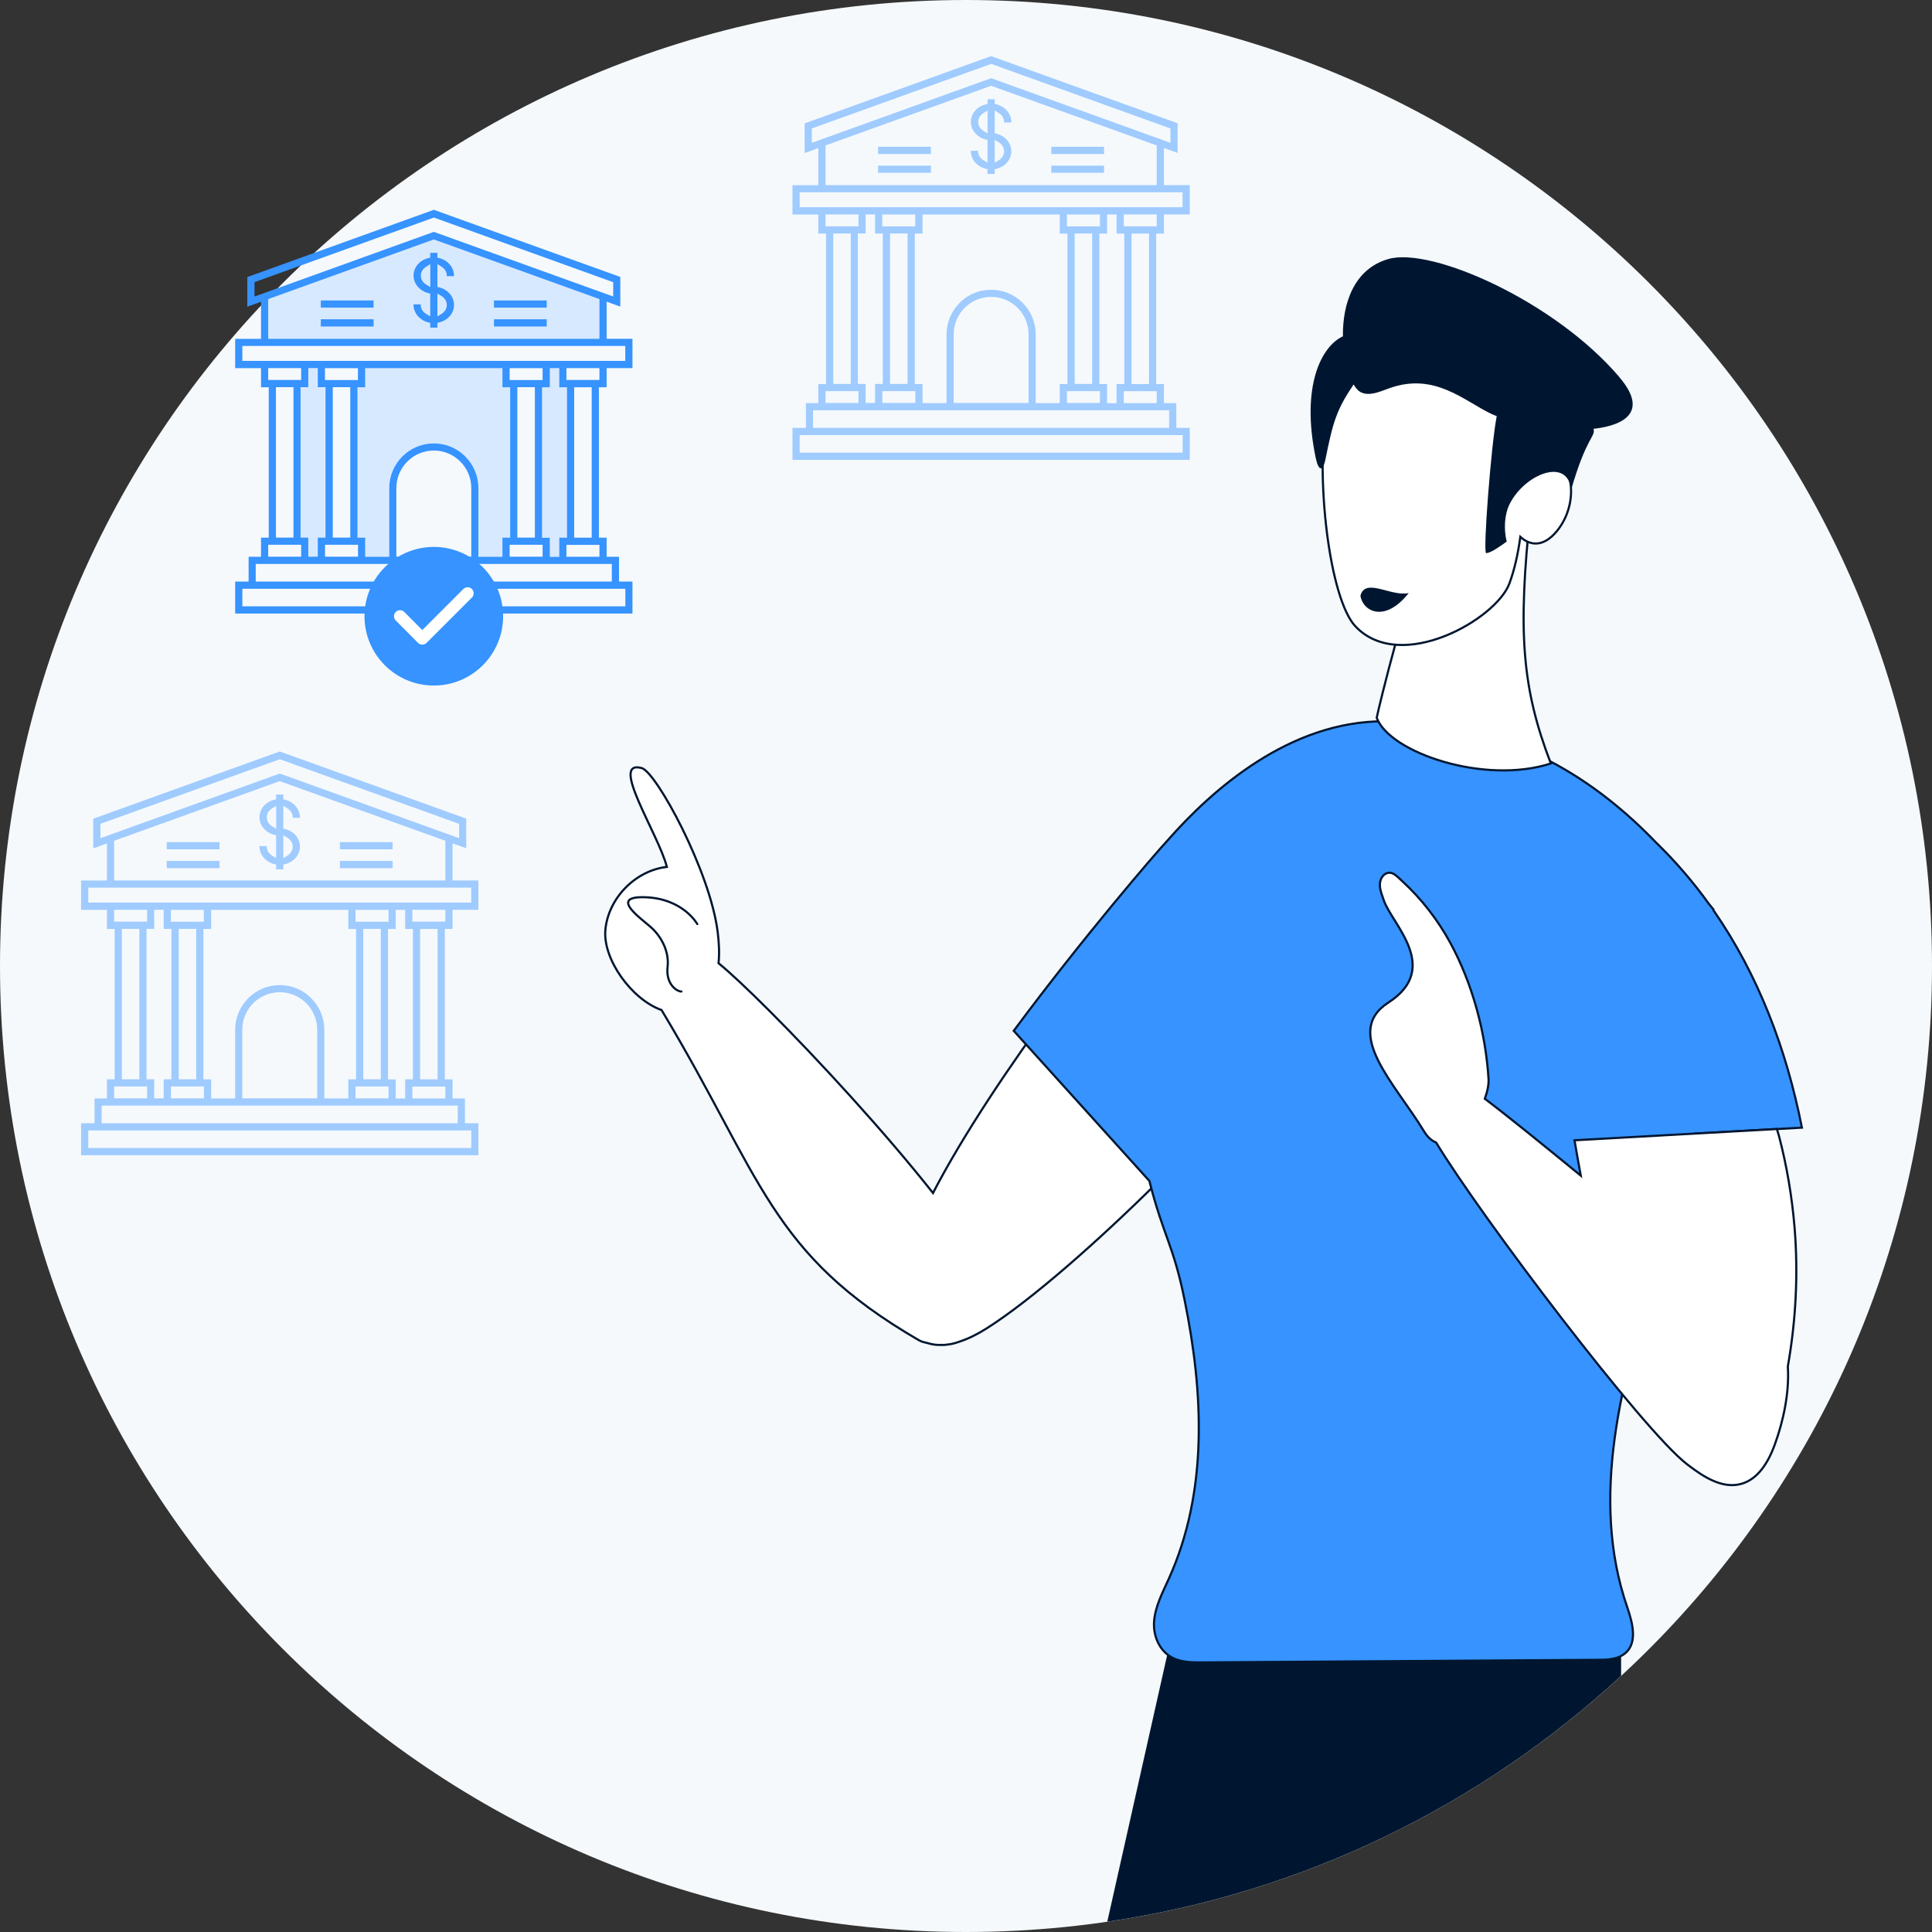 <svg xmlns="http://www.w3.org/2000/svg" xmlns:xlink="http://www.w3.org/1999/xlink" viewBox="0 0 900 900" width="900" height="900" preserveAspectRatio="xMidYMid meet" style="width: 100%; height: 100%; transform: translate3d(0px, 0px, 0px); content-visibility: visible;"><rect x="0" y="0" width="900" height="900" fill="#333333" stroke="none"/><defs><clipPath id="__lottie_element_25"><rect width="900" height="900" x="0" y="0"></rect></clipPath></defs><g clip-path="url(#__lottie_element_25)"><g transform="matrix(1,0,0,1,0,0)" opacity="1" style="display: block;"><g opacity="1" transform="matrix(1,0,0,1,450,450)"><path fill="rgb(245,249,252)" fill-opacity="1" d=" M0,450 C248.528,450 450,248.528 450,0 C450,-248.528 248.528,-450 0,-450 C-248.528,-450 -450,-248.528 -450,0 C-450,248.528 -248.528,450 0,450z"></path></g></g><g transform="matrix(1,0,0,1,0,0)" opacity="1" style="display: block;"><g opacity="1" transform="matrix(1,0,0,1,635.493,822.075)"><path fill="rgb(0,22,48)" fill-opacity="1" d=" M-119.643,73.125 C-27.956,59.663 54.732,18.6 119.682,-41.4 C119.682,-41.4 119.682,-73.125 119.682,-73.125 C119.682,-73.125 -86.831,-73.125 -86.831,-73.125 C-86.831,-73.125 -119.681,73.125 -119.681,73.125 C-119.681,73.125 -119.643,73.125 -119.643,73.125z"></path></g><g opacity="1" transform="matrix(1,0,0,1,436.593,490.144)"><path fill="rgb(255,255,255)" fill-opacity="1" d=" M114.47,-96.469 C85.407,-64.631 25.932,11.681 -1.968,65.606 C-24.543,37.031 -55.555,3.356 -78.205,-19.294 C-88.218,-29.306 -96.58,-37.144 -101.868,-41.456 C-101.38,-46.181 -101.68,-51.056 -102.243,-55.781 C-105.693,-84.169 -130.893,-130.556 -137.68,-132.356 C-152.98,-136.481 -129.843,-101.644 -125.943,-86.306 C-140.643,-84.619 -153.28,-71.681 -154.593,-56.906 C-155.793,-43.406 -142.48,-24.619 -128.418,-19.631 C-81.393,58.594 -78.093,93.881 -8.455,134.231 C-7.143,134.981 -5.718,135.206 -4.368,135.544 C-2.193,136.256 0.057,136.481 2.345,136.369 C2.345,136.369 3.282,136.369 3.282,136.369 C3.657,136.369 4.032,136.293 4.37,136.256 C6.357,136.068 8.27,135.619 10.07,134.944 C14.57,133.519 18.957,131.231 22.895,128.756 C65.457,101.868 148.107,17.456 151.968,3.806 C155.793,-9.694 130.332,-113.906 114.47,-96.506 C114.47,-96.506 114.47,-96.469 114.47,-96.469z"></path><path stroke-linecap="butt" stroke-linejoin="miter" fill-opacity="0" stroke-miterlimit="10" stroke="rgb(0,22,48)" stroke-opacity="1" stroke-width="1" d=" M114.47,-96.469 C85.407,-64.631 25.932,11.681 -1.968,65.606 C-24.543,37.031 -55.555,3.356 -78.205,-19.294 C-88.218,-29.306 -96.58,-37.144 -101.868,-41.456 C-101.38,-46.181 -101.68,-51.056 -102.243,-55.781 C-105.693,-84.169 -130.893,-130.556 -137.68,-132.356 C-152.98,-136.481 -129.843,-101.644 -125.943,-86.306 C-140.643,-84.619 -153.28,-71.681 -154.593,-56.906 C-155.793,-43.406 -142.48,-24.619 -128.418,-19.631 C-81.393,58.594 -78.093,93.881 -8.455,134.231 C-7.143,134.981 -5.718,135.206 -4.368,135.544 C-2.193,136.256 0.057,136.481 2.345,136.369 C2.345,136.369 3.282,136.369 3.282,136.369 C3.657,136.369 4.032,136.293 4.37,136.256 C6.357,136.068 8.27,135.619 10.07,134.944 C14.57,133.519 18.957,131.231 22.895,128.756 C65.457,101.868 148.107,17.456 151.968,3.806 C155.793,-9.694 130.332,-113.906 114.47,-96.506 C114.47,-96.506 114.47,-96.469 114.47,-96.469z"></path></g><g opacity="1" transform="matrix(1,0,0,1,303.993,439.593)"><path fill="rgb(255,255,255)" fill-opacity="1" d=" M20.832,-9.132 C20.832,-9.132 14.344,-20.943 -3.243,-21.618 C-20.831,-22.293 -5.118,-11.606 -0.618,-7.518 C3.882,-3.431 7.856,3.432 6.993,10.894 C6.131,18.357 10.819,22.219 13.444,22.294"></path><path stroke-linecap="round" stroke-linejoin="miter" fill-opacity="0" stroke-miterlimit="10" stroke="rgb(0,22,48)" stroke-opacity="1" stroke-width="1" d=" M20.832,-9.132 C20.832,-9.132 14.344,-20.943 -3.243,-21.618 C-20.831,-22.293 -5.118,-11.606 -0.618,-7.518 C3.882,-3.431 7.856,3.432 6.993,10.894 C6.131,18.357 10.819,22.219 13.444,22.294"></path></g><g opacity="1" transform="matrix(1,0,0,1,655.818,555.225)"><path fill="rgb(54,147,255)" fill-opacity="1" d=" M133.932,-27.15 C133.932,-27.15 183.581,-29.925 183.581,-29.925 C176.306,-66.9 163.068,-101.325 142.443,-131.1 C142.443,-131.25 142.443,-131.4 142.406,-131.512 C141.731,-132.375 140.943,-133.35 140.193,-134.25 C132.881,-144.412 124.669,-153.975 115.482,-162.9 C89.532,-189.75 49.631,-219.225 -11.119,-219.225 C-55.032,-219.225 -90.994,-187.575 -111.919,-163.725 C-118.144,-157.012 -151.293,-118.537 -183.581,-75.037 C-183.581,-75.037 -120.393,-5.1 -120.393,-5.1 C-113.831,20.813 -109.257,24.375 -103.969,50.475 C-95.194,93.638 -92.943,139.463 -111.318,180.188 C-114.206,186.563 -117.582,192.938 -118.182,199.8 C-118.782,206.663 -115.782,214.313 -108.882,217.388 C-104.832,219.188 -100.106,219.225 -95.531,219.188 C-34.256,218.775 27.056,218.4 88.331,217.988 C92.418,217.988 96.768,217.875 100.068,215.775 C107.418,211.2 104.868,201.225 102.243,193.575 C84.581,142.5 99.656,87.525 115.706,36.075 C121.856,16.388 128.493,-5.1 133.893,-27.15 C133.893,-27.15 133.932,-27.15 133.932,-27.15z"></path><path stroke-linecap="butt" stroke-linejoin="miter" fill-opacity="0" stroke-miterlimit="10" stroke="rgb(0,22,48)" stroke-opacity="1" stroke-width="1" d=" M133.932,-27.15 C133.932,-27.15 183.581,-29.925 183.581,-29.925 C176.306,-66.9 163.068,-101.325 142.443,-131.1 C142.443,-131.25 142.443,-131.4 142.406,-131.512 C141.731,-132.375 140.943,-133.35 140.193,-134.25 C132.881,-144.412 124.669,-153.975 115.482,-162.9 C89.532,-189.75 49.631,-219.225 -11.119,-219.225 C-55.032,-219.225 -90.994,-187.575 -111.919,-163.725 C-118.144,-157.012 -151.293,-118.537 -183.581,-75.037 C-183.581,-75.037 -120.393,-5.1 -120.393,-5.1 C-113.831,20.813 -109.257,24.375 -103.969,50.475 C-95.194,93.638 -92.943,139.463 -111.318,180.188 C-114.206,186.563 -117.582,192.938 -118.182,199.8 C-118.782,206.663 -115.782,214.313 -108.882,217.388 C-104.832,219.188 -100.106,219.225 -95.531,219.188 C-34.256,218.775 27.056,218.4 88.331,217.988 C92.418,217.988 96.768,217.875 100.068,215.775 C107.418,211.2 104.868,201.225 102.243,193.575 C84.581,142.5 99.656,87.525 115.706,36.075 C121.856,16.388 128.493,-5.1 133.893,-27.15 C133.893,-27.15 133.932,-27.15 133.932,-27.15z"></path></g><g opacity="1" transform="matrix(1,0,0,1,842.738,547.312)"><path fill="rgb(54,147,255)" fill-opacity="1" d=" M-0.075,-0.524 C0,-0.187 0.075,0.149 0.075,0.524 C0.075,0.188 -0.038,-0.149 -0.075,-0.524z"></path></g><g opacity="1" transform="matrix(1,0,0,1,731.493,549.563)"><path fill="rgb(255,255,255)" fill-opacity="1" d=" M104.494,22.351 C103.294,7.913 100.894,-6.374 97.219,-20.399 C96.919,-21.487 96.544,-22.537 96.244,-23.624 C96.244,-23.624 1.969,-18.374 1.969,-18.374 C2.869,-12.899 3.919,-7.424 4.894,-1.912 C-13.106,-16.649 -29.682,-30.074 -39.807,-37.724 C-38.569,-41.174 -37.893,-44.474 -38.081,-47.062 C-39.431,-68.512 -45.544,-91.312 -55.857,-110.287 C-61.707,-121.049 -69.319,-130.874 -78.357,-139.162 C-80.907,-141.524 -83.156,-144.187 -86.156,-142.462 C-88.068,-141.337 -88.857,-138.899 -88.669,-136.687 C-88.519,-134.474 -87.618,-132.374 -86.906,-130.274 C-83.381,-119.399 -59.794,-98.662 -84.732,-82.537 C-106.257,-68.624 -81.468,-44.587 -68.193,-22.649 C-66.468,-19.762 -64.518,-18.149 -62.493,-17.324 C-41.418,17.476 33.844,116.775 54.432,132.562 C61.782,138.225 70.707,144.188 79.669,141.676 C87.657,139.463 92.382,131.288 95.232,123.488 C99.244,112.501 102.132,99.188 101.344,87.001 C105.094,65.701 106.257,43.951 104.494,22.388 C104.494,22.388 104.494,22.351 104.494,22.351z"></path><path stroke-linecap="butt" stroke-linejoin="miter" fill-opacity="0" stroke-miterlimit="10" stroke="rgb(0,22,48)" stroke-opacity="1" stroke-width="1" d=" M104.494,22.351 C103.294,7.913 100.894,-6.374 97.219,-20.399 C96.919,-21.487 96.544,-22.537 96.244,-23.624 C96.244,-23.624 1.969,-18.374 1.969,-18.374 C2.869,-12.899 3.919,-7.424 4.894,-1.912 C-13.106,-16.649 -29.682,-30.074 -39.807,-37.724 C-38.569,-41.174 -37.893,-44.474 -38.081,-47.062 C-39.431,-68.512 -45.544,-91.312 -55.857,-110.287 C-61.707,-121.049 -69.319,-130.874 -78.357,-139.162 C-80.907,-141.524 -83.156,-144.187 -86.156,-142.462 C-88.068,-141.337 -88.857,-138.899 -88.669,-136.687 C-88.519,-134.474 -87.618,-132.374 -86.906,-130.274 C-83.381,-119.399 -59.794,-98.662 -84.732,-82.537 C-106.257,-68.624 -81.468,-44.587 -68.193,-22.649 C-66.468,-19.762 -64.518,-18.149 -62.493,-17.324 C-41.418,17.476 33.844,116.775 54.432,132.562 C61.782,138.225 70.707,144.188 79.669,141.676 C87.657,139.463 92.382,131.288 95.232,123.488 C99.244,112.501 102.132,99.188 101.344,87.001 C105.094,65.701 106.257,43.951 104.494,22.388 C104.494,22.388 104.494,22.351 104.494,22.351z"></path></g><g opacity="1" transform="matrix(1,0,0,1,681.881,296.756)"><path fill="rgb(255,255,255)" fill-opacity="1" d=" M-17.569,-40.669 C-3.431,-67.856 20.194,-68.906 31.106,-58.631 C25.069,-2.381 27.094,23.831 40.556,58.894 C9.769,68.906 -34.444,53.944 -40.556,37.631 C-39.806,33.206 -24.881,-26.644 -17.569,-40.706 C-17.569,-40.706 -17.569,-40.669 -17.569,-40.669z"></path><path stroke-linecap="butt" stroke-linejoin="miter" fill-opacity="0" stroke-miterlimit="10" stroke="rgb(0,22,48)" stroke-opacity="1" stroke-width="1" d=" M-17.569,-40.669 C-3.431,-67.856 20.194,-68.906 31.106,-58.631 C25.069,-2.381 27.094,23.831 40.556,58.894 C9.769,68.906 -34.444,53.944 -40.556,37.631 C-39.806,33.206 -24.881,-26.644 -17.569,-40.706 C-17.569,-40.706 -17.569,-40.669 -17.569,-40.669z"></path></g><g opacity="1" transform="matrix(1,0,0,1,672.509,233.381)"><path fill="rgb(255,255,255)" fill-opacity="1" d=" M36.279,-17.306 C34.741,-32.081 30.691,-45.919 23.304,-55.069 C2.641,-80.644 -39.321,-76.069 -54.471,-44.456 C-59.941,-10.391 -53.121,45.656 -41.121,58.369 C-20.121,80.644 24.429,55.144 30.616,38.456 C32.866,32.381 34.629,24.881 35.716,16.706 C40.366,20.944 46.591,21.581 52.816,13.931 C57.579,8.081 59.941,0.319 59.229,-7.181 C57.841,-21.656 45.016,-23.419 36.279,-17.269 C36.279,-17.269 36.279,-17.306 36.279,-17.306z"></path><path stroke-linecap="butt" stroke-linejoin="miter" fill-opacity="0" stroke-miterlimit="10" stroke="rgb(0,22,48)" stroke-opacity="1" stroke-width="1" d=" M36.279,-17.306 C34.741,-32.081 30.691,-45.919 23.304,-55.069 C2.641,-80.644 -39.321,-76.069 -54.471,-44.456 C-59.941,-10.391 -53.121,45.656 -41.121,58.369 C-20.121,80.644 24.429,55.144 30.616,38.456 C32.866,32.381 34.629,24.881 35.716,16.706 C40.366,20.944 46.591,21.581 52.816,13.931 C57.579,8.081 59.941,0.319 59.229,-7.181 C57.841,-21.656 45.016,-23.419 36.279,-17.269 C36.279,-17.269 36.279,-17.306 36.279,-17.306z"></path></g><g opacity="1" transform="matrix(1,0,0,1,686.682,186.432)"><path fill="rgb(0,22,48)" fill-opacity="1" d=" M67.857,-10.557 C37.894,-45.957 -19.743,-71.494 -39.843,-65.794 C-56.193,-61.182 -61.293,-44.644 -61.106,-29.757 C-71.081,-25.182 -80.756,-6.657 -73.781,26.831 C-72.506,32.943 -70.443,33.618 -69.206,27.393 C-65.681,9.881 -63.993,4.331 -56.118,-7.332 C-55.143,-5.682 -54.093,-4.444 -53.006,-3.844 C-48.843,-1.594 -43.856,-4.032 -39.393,-5.607 C-18.243,-13.144 -4.593,0.431 8.232,6.468 C8.944,6.806 9.769,7.106 10.557,7.406 C8.007,20.156 3.994,71.493 5.644,71.268 C8.157,70.931 11.457,68.493 15.207,65.868 C13.744,60.056 14.119,53.118 16.707,48.093 C23.907,34.143 43.894,26.456 45.169,41.906 C52.407,16.706 56.682,17.156 55.632,13.331 C71.157,11.606 80.757,4.706 67.857,-10.519 C67.857,-10.519 67.857,-10.557 67.857,-10.557z"></path></g><g opacity="1" transform="matrix(1,0,0,1,645,279.781)"><path fill="rgb(0,22,48)" fill-opacity="1" d=" M11.25,-3.518 C-0.203,10.9 -10.378,4.672 -11.25,-2.305 C-8.925,-10.9 3.023,-1.681 11.25,-3.518z"></path></g></g><g transform="matrix(1,0,0,1,0,0)" opacity="1" style="display: block;"><g opacity="1" transform="matrix(1,0,0,1,89.963,393.975)"><path fill="rgb(159,203,255)" fill-opacity="1" d=" M12.288,-1.675 C12.288,-1.675 -12.288,-1.675 -12.288,-1.675 C-12.288,-1.675 -12.288,1.675 -12.288,1.675 C-12.288,1.675 12.288,1.675 12.288,1.675 C12.288,1.675 12.288,-1.675 12.288,-1.675z"></path></g><g opacity="1" transform="matrix(1,0,0,1,130.294,387.543)"><path fill="rgb(159,203,255)" fill-opacity="1" d=" M2.623,-14.973 C2.623,-14.973 1.693,-15.219 1.693,-15.219 C1.693,-15.219 1.693,-17.406 1.693,-17.406 C1.693,-17.406 -1.656,-17.406 -1.656,-17.406 C-1.656,-17.406 -1.656,-15.209 -1.656,-15.209 C-1.656,-15.209 -2.599,-14.97 -2.599,-14.97 C-6.678,-13.934 -9.419,-10.653 -9.419,-6.806 C-9.419,-3.059 -6.613,0.283 -2.594,1.32 C-2.594,1.32 -1.656,1.562 -1.656,1.562 C-1.656,1.562 -1.656,12.185 -1.656,12.185 C-1.656,12.185 -3.558,11.022 -3.558,11.022 C-5.131,10.061 -6.069,8.499 -6.069,6.844 C-6.069,6.844 -6.069,6.594 -6.069,6.594 C-6.069,6.594 -9.419,6.594 -9.419,6.594 C-9.419,6.594 -9.419,6.844 -9.419,6.844 C-9.419,10.591 -6.613,13.933 -2.594,14.97 C-2.594,14.97 -1.656,15.212 -1.656,15.212 C-1.656,15.212 -1.656,17.406 -1.656,17.406 C-1.656,17.406 1.693,17.406 1.693,17.406 C1.693,17.406 1.693,15.21 1.693,15.21 C1.693,15.21 2.633,14.969 2.633,14.969 C6.692,13.931 9.419,10.665 9.419,6.844 C9.419,3.034 6.687,-0.248 2.623,-1.323 C2.623,-1.323 1.693,-1.569 1.693,-1.569 C1.693,-1.569 1.693,-12.212 1.693,-12.212 C1.693,-12.212 3.62,-10.97 3.62,-10.97 C5.176,-9.967 6.068,-8.449 6.068,-6.806 C6.068,-6.806 6.068,-6.556 6.068,-6.556 C6.068,-6.556 9.419,-6.556 9.419,-6.556 C9.419,-6.556 9.419,-6.806 9.419,-6.806 C9.419,-10.556 6.624,-13.915 2.623,-14.973z M-1.619,-1.463 C-1.619,-1.463 -3.522,-2.628 -3.522,-2.628 C-5.093,-3.59 -6.031,-5.153 -6.031,-6.806 C-6.031,-8.46 -5.093,-10.022 -3.523,-10.985 C-3.523,-10.985 -1.619,-12.151 -1.619,-12.151 C-1.619,-12.151 -1.619,-1.463 -1.619,-1.463z M3.595,2.703 C5.144,3.649 6.068,5.211 6.068,6.88 C6.068,8.527 5.144,10.075 3.595,11.022 C3.595,11.022 1.693,12.185 1.693,12.185 C1.693,12.185 1.693,1.539 1.693,1.539 C1.693,1.539 3.595,2.703 3.595,2.703z"></path></g><g opacity="1" transform="matrix(1,0,0,1,89.963,402.749)"><path fill="rgb(159,203,255)" fill-opacity="1" d=" M12.288,-1.675 C12.288,-1.675 -12.288,-1.675 -12.288,-1.675 C-12.288,-1.675 -12.288,1.675 -12.288,1.675 C-12.288,1.675 12.288,1.675 12.288,1.675 C12.288,1.675 12.288,-1.675 12.288,-1.675z"></path></g><g opacity="1" transform="matrix(1,0,0,1,170.624,393.976)"><path fill="rgb(159,203,255)" fill-opacity="1" d=" M-12.287,1.675 C-12.287,1.675 12.287,1.675 12.287,1.675 C12.287,1.675 12.287,-1.675 12.287,-1.675 C12.287,-1.675 -12.287,-1.675 -12.287,-1.675 C-12.287,-1.675 -12.287,1.675 -12.287,1.675z"></path></g><g opacity="1" transform="matrix(1,0,0,1,170.624,402.748)"><path fill="rgb(159,203,255)" fill-opacity="1" d=" M-12.287,1.675 C-12.287,1.675 12.287,1.675 12.287,1.675 C12.287,1.675 12.287,-1.675 12.287,-1.675 C12.287,-1.675 -12.287,-1.675 -12.287,-1.675 C-12.287,-1.675 -12.287,1.675 -12.287,1.675z"></path></g><g opacity="1" transform="matrix(1,0,0,1,130.312,444.111)"><path fill="rgb(159,203,255)" fill-opacity="1" d=" M86.877,-48.951 C86.877,-48.951 86.877,-62.759 86.877,-62.759 C86.877,-62.759 0.008,-94.037 0.008,-94.037 C0.008,-94.037 -86.875,-62.721 -86.875,-62.721 C-86.875,-62.721 -86.875,-48.914 -86.875,-48.914 C-86.875,-48.914 -80.5,-51.201 -80.5,-51.201 C-80.5,-51.201 -80.5,-33.925 -80.5,-33.925 C-80.5,-33.925 -92.538,-33.925 -92.538,-33.925 C-92.538,-33.925 -92.538,-20.263 -92.538,-20.263 C-92.538,-20.263 -80.5,-20.263 -80.5,-20.263 C-80.5,-20.263 -80.5,-11.374 -80.5,-11.374 C-80.5,-11.374 -76.9,-11.374 -76.9,-11.374 C-76.9,-11.374 -76.9,58.701 -76.9,58.701 C-76.9,58.701 -80.5,58.701 -80.5,58.701 C-80.5,58.701 -80.5,67.587 -80.5,67.587 C-80.5,67.587 -86.275,67.587 -86.275,67.587 C-86.275,67.587 -86.275,79.137 -86.275,79.137 C-86.275,79.137 -92.538,79.137 -92.538,79.137 C-92.538,79.137 -92.538,94.037 -92.538,94.037 C-92.538,94.037 92.537,94.037 92.537,94.037 C92.537,94.037 92.537,79.137 92.537,79.137 C92.537,79.137 86.277,79.137 86.277,79.137 C86.277,79.137 86.277,67.587 86.277,67.587 C86.277,67.587 80.502,67.587 80.502,67.587 C80.502,67.587 80.502,58.701 80.502,58.701 C80.502,58.701 76.902,58.701 76.902,58.701 C76.902,58.701 76.902,-11.374 76.902,-11.374 C76.902,-11.374 80.502,-11.374 80.502,-11.374 C80.502,-11.374 80.502,-20.299 80.502,-20.299 C80.502,-20.299 92.537,-20.299 92.537,-20.299 C92.537,-20.299 92.537,-33.963 92.537,-33.963 C92.537,-33.963 80.502,-33.963 80.502,-33.963 C80.502,-33.963 80.502,-51.239 80.502,-51.239 C80.502,-51.239 86.877,-48.951 86.877,-48.951z M-77.15,-14.763 M-77.15,-20.299 C-77.15,-20.299 -61.786,-20.299 -61.786,-20.299 C-61.786,-20.299 -61.786,-14.763 -61.786,-14.763 C-61.786,-14.763 -77.15,-14.763 -77.15,-14.763 C-77.15,-14.763 -77.15,-20.299 -77.15,-20.299z M-50.462,-11.413 C-50.462,-11.413 -50.462,58.663 -50.462,58.663 C-50.462,58.663 -54.062,58.663 -54.062,58.663 C-54.062,58.663 -54.062,67.55 -54.062,67.55 C-54.062,67.55 -58.475,67.55 -58.475,67.55 C-58.475,67.55 -58.475,58.663 -58.475,58.663 C-58.475,58.663 -62.075,58.663 -62.075,58.663 C-62.075,58.663 -62.075,-11.413 -62.075,-11.413 C-62.075,-11.413 -58.475,-11.413 -58.475,-11.413 C-58.475,-11.413 -58.475,-20.299 -58.475,-20.299 C-58.475,-20.299 -54.062,-20.299 -54.062,-20.299 C-54.062,-20.299 -54.062,-11.413 -54.062,-11.413 C-54.062,-11.413 -50.462,-11.413 -50.462,-11.413z M35.562,-11.374 C35.562,-11.374 35.562,58.701 35.562,58.701 C35.562,58.701 31.963,58.701 31.963,58.701 C31.963,58.701 31.963,67.587 31.963,67.587 C31.963,67.587 20.762,67.587 20.762,67.587 C20.762,67.587 20.762,35.587 20.762,35.587 C20.762,30.047 18.615,24.846 14.716,20.947 C14.716,20.947 14.35,20.551 14.35,20.551 C10.45,16.83 5.373,14.788 0,14.788 C-11.449,14.788 -20.763,24.119 -20.763,35.587 C-20.763,35.587 -20.763,67.587 -20.763,67.587 C-20.763,67.587 -31.962,67.587 -31.962,67.587 C-31.962,67.587 -31.962,58.701 -31.962,58.701 C-31.962,58.701 -35.562,58.701 -35.562,58.701 C-35.562,58.701 -35.562,-11.374 -35.562,-11.374 C-35.562,-11.374 -31.962,-11.374 -31.962,-11.374 C-31.962,-11.374 -31.962,-20.263 -31.962,-20.263 C-31.962,-20.263 31.963,-20.263 31.963,-20.263 C31.963,-20.263 31.963,-11.374 31.963,-11.374 C31.963,-11.374 35.562,-11.374 35.562,-11.374z M62.038,-11.374 C62.038,-11.374 62.038,58.701 62.038,58.701 C62.038,58.701 58.438,58.701 58.438,58.701 C58.438,58.701 58.438,67.626 58.438,67.626 C58.438,67.626 54.026,67.626 54.026,67.626 C54.026,67.626 54.026,58.738 54.026,58.738 C54.026,58.738 50.425,58.738 50.425,58.738 C50.425,58.738 50.425,-11.374 50.425,-11.374 C50.425,-11.374 54.026,-11.374 54.026,-11.374 C54.026,-11.374 54.026,-20.263 54.026,-20.263 C54.026,-20.263 58.438,-20.263 58.438,-20.263 C58.438,-20.263 58.438,-11.374 58.438,-11.374 C58.438,-11.374 62.038,-11.374 62.038,-11.374z M50.676,62.013 M50.676,67.55 C50.676,67.55 35.312,67.55 35.312,67.55 C35.312,67.55 35.312,62.013 35.312,62.013 C35.312,62.013 50.676,62.013 50.676,62.013 C50.676,62.013 50.676,67.55 50.676,67.55z M38.913,58.663 M38.913,-11.413 C38.913,-11.413 47.076,-11.413 47.076,-11.413 C47.076,-11.413 47.076,58.663 47.076,58.663 C47.076,58.663 38.913,58.663 38.913,58.663 C38.913,58.663 38.913,-11.413 38.913,-11.413z M50.676,-14.725 C50.676,-14.725 35.312,-14.725 35.312,-14.725 C35.312,-14.725 35.312,-20.263 35.312,-20.263 C35.312,-20.263 50.676,-20.263 50.676,-20.263 C50.676,-20.263 50.676,-14.725 50.676,-14.725z M17.45,35.551 C17.45,35.551 17.45,67.55 17.45,67.55 C17.45,67.55 -17.45,67.55 -17.45,67.55 C-17.45,67.55 -17.45,35.551 -17.45,35.551 C-17.45,25.929 -9.622,18.1 0,18.1 C9.622,18.1 17.45,25.929 17.45,35.551z M-35.312,62.013 M-35.312,67.55 C-35.312,67.55 -50.674,67.55 -50.674,67.55 C-50.674,67.55 -50.674,62.013 -50.674,62.013 C-50.674,62.013 -35.312,62.013 -35.312,62.013 C-35.312,62.013 -35.312,67.55 -35.312,67.55z M-47.075,58.663 M-47.075,-11.413 C-47.075,-11.413 -38.911,-11.413 -38.911,-11.413 C-38.911,-11.413 -38.911,58.663 -38.911,58.663 C-38.911,58.663 -47.075,58.663 -47.075,58.663 C-47.075,58.663 -47.075,-11.413 -47.075,-11.413z M-35.35,-14.725 C-35.35,-14.725 -50.712,-14.725 -50.712,-14.725 C-50.712,-14.725 -50.712,-20.263 -50.712,-20.263 C-50.712,-20.263 -35.35,-20.263 -35.35,-20.263 C-35.35,-20.263 -35.35,-14.725 -35.35,-14.725z M-65.388,-11.413 M-65.388,58.663 C-65.388,58.663 -73.55,58.663 -73.55,58.663 C-73.55,58.663 -73.55,-11.413 -73.55,-11.413 C-73.55,-11.413 -65.388,-11.413 -65.388,-11.413 C-65.388,-11.413 -65.388,58.663 -65.388,58.663z M-77.15,62.013 C-77.15,62.013 -61.786,62.013 -61.786,62.013 C-61.786,62.013 -61.786,67.55 -61.786,67.55 C-61.786,67.55 -77.15,67.55 -77.15,67.55 C-77.15,67.55 -77.15,62.013 -77.15,62.013z M89.227,82.488 M89.227,90.688 C89.227,90.688 -89.186,90.688 -89.186,90.688 C-89.186,90.688 -89.186,82.488 -89.186,82.488 C-89.186,82.488 89.227,82.488 89.227,82.488 C89.227,82.488 89.227,90.688 89.227,90.688z M82.925,70.937 M82.926,79.137 C82.926,79.137 -82.963,79.137 -82.963,79.137 C-82.963,79.137 -82.963,70.937 -82.963,70.937 C-82.963,70.937 82.926,70.937 82.926,70.937 C82.926,70.937 82.926,79.137 82.926,79.137z M77.151,62.05 M77.151,67.587 C77.151,67.587 61.788,67.587 61.788,67.587 C61.788,67.587 61.788,62.05 61.788,62.05 C61.788,62.05 77.151,62.05 77.151,62.05 C77.151,62.05 77.151,67.587 77.151,67.587z M65.387,58.701 M65.387,-11.374 C65.387,-11.374 73.55,-11.374 73.55,-11.374 C73.55,-11.374 73.55,58.701 73.55,58.701 C73.55,58.701 65.387,58.701 65.387,58.701 C65.387,58.701 65.387,-11.374 65.387,-11.374z M77.151,-14.763 C77.151,-14.763 61.788,-14.763 61.788,-14.763 C61.788,-14.763 61.788,-20.299 61.788,-20.299 C61.788,-20.299 77.151,-20.299 77.151,-20.299 C77.151,-20.299 77.151,-14.763 77.151,-14.763z M89.188,-30.613 M89.189,-23.65 C89.189,-23.65 -89.187,-23.65 -89.187,-23.65 C-89.187,-23.65 -89.187,-30.613 -89.187,-30.613 C-89.187,-30.613 89.189,-30.613 89.189,-30.613 C89.189,-30.613 89.189,-23.65 89.189,-23.65z M-77.15,-33.963 C-77.15,-33.963 -77.15,-52.441 -77.15,-52.441 C-77.15,-52.441 0,-80.228 0,-80.228 C0,-80.228 0.423,-80.075 0.423,-80.075 C0.423,-80.075 77.152,-52.441 77.152,-52.441 C77.152,-52.441 77.152,-33.963 77.152,-33.963 C77.152,-33.963 -77.15,-33.963 -77.15,-33.963z M0.008,-83.762 C0.008,-83.762 -83.525,-53.645 -83.525,-53.645 C-83.525,-53.645 -83.525,-60.353 -83.525,-60.353 C-83.525,-60.353 0.037,-90.429 0.037,-90.429 C0.037,-90.429 83.563,-60.316 83.563,-60.316 C83.563,-60.316 83.563,-53.649 83.563,-53.649 C83.563,-53.649 0.008,-83.762 0.008,-83.762z"></path></g></g><g style="display: block;" transform="matrix(1,0,0,1,0,0)" opacity="0.99"><g opacity="1" transform="matrix(1,0,0,1,202.087,185.474)"><path fill="rgb(215,233,255)" fill-opacity="1" d=" M-77.15,-27.663 C-77.15,-27.663 -77.15,-46.141 -77.15,-46.141 C-77.15,-46.141 -0.001,-73.927 -0.001,-73.927 C-0.001,-73.927 0.423,-73.775 0.423,-73.775 C0.423,-73.775 77.15,-46.141 77.15,-46.141 C77.15,-46.141 77.15,-27.663 77.15,-27.663 C77.15,-27.663 -77.15,-27.663 -77.15,-27.663z M-50.462,-5.112 C-50.462,-5.112 -50.462,64.964 -50.462,64.964 C-50.462,64.964 -54.062,64.964 -54.062,64.964 C-54.062,64.964 -54.062,73.85 -54.062,73.85 C-54.062,73.85 -58.475,73.85 -58.475,73.85 C-58.475,73.85 -58.475,64.964 -58.475,64.964 C-58.475,64.964 -62.076,64.964 -62.076,64.964 C-62.076,64.964 -62.076,-5.112 -62.076,-5.112 C-62.076,-5.112 -58.475,-5.112 -58.475,-5.112 C-58.475,-5.112 -58.475,-13.999 -58.475,-13.999 C-58.475,-13.999 -54.062,-13.999 -54.062,-13.999 C-54.062,-13.999 -54.062,-5.112 -54.062,-5.112 C-54.062,-5.112 -50.462,-5.112 -50.462,-5.112z M35.562,-5.074 C35.562,-5.074 35.562,65.001 35.562,65.001 C35.562,65.001 31.962,65.001 31.962,65.001 C31.962,65.001 31.962,73.888 31.962,73.888 C31.962,73.888 20.762,73.888 20.762,73.888 C20.762,73.888 20.762,41.887 20.762,41.887 C20.762,36.347 18.614,31.147 14.715,27.247 C14.715,27.247 14.35,26.852 14.35,26.852 C10.45,23.132 5.373,21.089 -0.001,21.089 C-11.449,21.089 -20.762,30.419 -20.762,41.887 C-20.762,41.887 -20.762,73.888 -20.762,73.888 C-20.762,73.888 -31.962,73.888 -31.962,73.888 C-31.962,73.888 -31.962,65.001 -31.962,65.001 C-31.962,65.001 -35.562,65.001 -35.562,65.001 C-35.562,65.001 -35.562,-5.074 -35.562,-5.074 C-35.562,-5.074 -31.962,-5.074 -31.962,-5.074 C-31.962,-5.074 -31.962,-13.961 -31.962,-13.961 C-31.962,-13.961 31.962,-13.961 31.962,-13.961 C31.962,-13.961 31.962,-5.074 31.962,-5.074 C31.962,-5.074 35.562,-5.074 35.562,-5.074z M62.038,-5.074 C62.038,-5.074 62.038,65.001 62.038,65.001 C62.038,65.001 58.438,65.001 58.438,65.001 C58.438,65.001 58.438,73.927 58.438,73.927 C58.438,73.927 54.025,73.927 54.025,73.927 C54.025,73.927 54.025,65.038 54.025,65.038 C54.025,65.038 50.425,65.038 50.425,65.038 C50.425,65.038 50.425,-5.074 50.425,-5.074 C50.425,-5.074 54.025,-5.074 54.025,-5.074 C54.025,-5.074 54.025,-13.961 54.025,-13.961 C54.025,-13.961 58.438,-13.961 58.438,-13.961 C58.438,-13.961 58.438,-5.074 58.438,-5.074 C58.438,-5.074 62.038,-5.074 62.038,-5.074z"></path></g></g><g transform="matrix(1,0,0,1,0,0)" opacity="1" style="display: block;"><g opacity="1" transform="matrix(1,0,0,1,161.737,141.638)"><path fill="rgb(54,147,255)" fill-opacity="1" d=" M12.288,-1.675 C12.288,-1.675 -12.287,-1.675 -12.287,-1.675 C-12.287,-1.675 -12.287,1.675 -12.287,1.675 C-12.287,1.675 12.288,1.675 12.288,1.675 C12.288,1.675 12.288,-1.675 12.288,-1.675z"></path></g><g opacity="1" transform="matrix(1,0,0,1,202.069,135.206)"><path fill="rgb(54,147,255)" fill-opacity="1" d=" M2.623,-14.973 C2.623,-14.973 1.693,-15.219 1.693,-15.219 C1.693,-15.219 1.693,-17.406 1.693,-17.406 C1.693,-17.406 -1.656,-17.406 -1.656,-17.406 C-1.656,-17.406 -1.656,-15.209 -1.656,-15.209 C-1.656,-15.209 -2.599,-14.97 -2.599,-14.97 C-6.678,-13.934 -9.419,-10.653 -9.419,-6.806 C-9.419,-3.059 -6.613,0.283 -2.594,1.32 C-2.594,1.32 -1.656,1.562 -1.656,1.562 C-1.656,1.562 -1.656,12.185 -1.656,12.185 C-1.656,12.185 -3.558,11.022 -3.558,11.022 C-5.131,10.061 -6.069,8.499 -6.069,6.844 C-6.069,6.844 -6.069,6.594 -6.069,6.594 C-6.069,6.594 -9.419,6.594 -9.419,6.594 C-9.419,6.594 -9.419,6.844 -9.419,6.844 C-9.419,10.591 -6.613,13.933 -2.594,14.97 C-2.594,14.97 -1.656,15.212 -1.656,15.212 C-1.656,15.212 -1.656,17.406 -1.656,17.406 C-1.656,17.406 1.693,17.406 1.693,17.406 C1.693,17.406 1.693,15.21 1.693,15.21 C1.693,15.21 2.633,14.969 2.633,14.969 C6.692,13.931 9.419,10.665 9.419,6.844 C9.419,3.034 6.687,-0.248 2.623,-1.323 C2.623,-1.323 1.693,-1.569 1.693,-1.569 C1.693,-1.569 1.693,-12.212 1.693,-12.212 C1.693,-12.212 3.62,-10.97 3.62,-10.97 C5.176,-9.967 6.068,-8.449 6.068,-6.806 C6.068,-6.806 6.068,-6.556 6.068,-6.556 C6.068,-6.556 9.419,-6.556 9.419,-6.556 C9.419,-6.556 9.419,-6.806 9.419,-6.806 C9.419,-10.556 6.624,-13.915 2.623,-14.973z M-1.619,-1.463 C-1.619,-1.463 -3.522,-2.628 -3.522,-2.628 C-5.093,-3.59 -6.031,-5.153 -6.031,-6.806 C-6.031,-8.46 -5.093,-10.022 -3.523,-10.985 C-3.523,-10.985 -1.619,-12.151 -1.619,-12.151 C-1.619,-12.151 -1.619,-1.463 -1.619,-1.463z M3.595,2.703 C5.144,3.649 6.068,5.211 6.068,6.88 C6.068,8.527 5.144,10.075 3.595,11.022 C3.595,11.022 1.693,12.185 1.693,12.185 C1.693,12.185 1.693,1.539 1.693,1.539 C1.693,1.539 3.595,2.703 3.595,2.703z"></path></g><g opacity="1" transform="matrix(1,0,0,1,161.737,150.412)"><path fill="rgb(54,147,255)" fill-opacity="1" d=" M12.288,-1.675 C12.288,-1.675 -12.287,-1.675 -12.287,-1.675 C-12.287,-1.675 -12.287,1.675 -12.287,1.675 C-12.287,1.675 12.288,1.675 12.288,1.675 C12.288,1.675 12.288,-1.675 12.288,-1.675z"></path></g><g opacity="1" transform="matrix(1,0,0,1,242.399,141.639)"><path fill="rgb(54,147,255)" fill-opacity="1" d=" M-12.287,1.675 C-12.287,1.675 12.287,1.675 12.287,1.675 C12.287,1.675 12.287,-1.675 12.287,-1.675 C12.287,-1.675 -12.287,-1.675 -12.287,-1.675 C-12.287,-1.675 -12.287,1.675 -12.287,1.675z"></path></g><g opacity="1" transform="matrix(1,0,0,1,242.399,150.412)"><path fill="rgb(54,147,255)" fill-opacity="1" d=" M-12.287,1.675 C-12.287,1.675 12.287,1.675 12.287,1.675 C12.287,1.675 12.287,-1.675 12.287,-1.675 C12.287,-1.675 -12.287,-1.675 -12.287,-1.675 C-12.287,-1.675 -12.287,1.675 -12.287,1.675z"></path></g><g opacity="1" transform="matrix(1,0,0,1,202.087,191.775)"><path fill="rgb(54,147,255)" fill-opacity="1" d=" M86.877,-48.951 C86.877,-48.951 86.877,-62.759 86.877,-62.759 C86.877,-62.759 0.009,-94.037 0.009,-94.037 C0.009,-94.037 -86.874,-62.721 -86.874,-62.721 C-86.874,-62.721 -86.874,-48.914 -86.874,-48.914 C-86.874,-48.914 -80.499,-51.201 -80.499,-51.201 C-80.499,-51.201 -80.499,-33.925 -80.499,-33.925 C-80.499,-33.925 -92.537,-33.925 -92.537,-33.925 C-92.537,-33.925 -92.537,-20.263 -92.537,-20.263 C-92.537,-20.263 -80.499,-20.263 -80.499,-20.263 C-80.499,-20.263 -80.499,-11.374 -80.499,-11.374 C-80.499,-11.374 -76.899,-11.374 -76.899,-11.374 C-76.899,-11.374 -76.899,58.701 -76.899,58.701 C-76.899,58.701 -80.499,58.701 -80.499,58.701 C-80.499,58.701 -80.499,67.587 -80.499,67.587 C-80.499,67.587 -86.274,67.587 -86.274,67.587 C-86.274,67.587 -86.274,79.137 -86.274,79.137 C-86.274,79.137 -92.537,79.137 -92.537,79.137 C-92.537,79.137 -92.537,94.037 -92.537,94.037 C-92.537,94.037 92.538,94.037 92.538,94.037 C92.538,94.037 92.538,79.137 92.538,79.137 C92.538,79.137 86.277,79.137 86.277,79.137 C86.277,79.137 86.277,67.587 86.277,67.587 C86.277,67.587 80.502,67.587 80.502,67.587 C80.502,67.587 80.502,58.701 80.502,58.701 C80.502,58.701 76.902,58.701 76.902,58.701 C76.902,58.701 76.902,-11.374 76.902,-11.374 C76.902,-11.374 80.502,-11.374 80.502,-11.374 C80.502,-11.374 80.502,-20.299 80.502,-20.299 C80.502,-20.299 92.538,-20.299 92.538,-20.299 C92.538,-20.299 92.538,-33.963 92.538,-33.963 C92.538,-33.963 80.502,-33.963 80.502,-33.963 C80.502,-33.963 80.502,-51.239 80.502,-51.239 C80.502,-51.239 86.877,-48.951 86.877,-48.951z M-77.149,-14.763 M-77.149,-20.299 C-77.149,-20.299 -61.786,-20.299 -61.786,-20.299 C-61.786,-20.299 -61.786,-14.763 -61.786,-14.763 C-61.786,-14.763 -77.149,-14.763 -77.149,-14.763 C-77.149,-14.763 -77.149,-20.299 -77.149,-20.299z M-50.461,-11.413 C-50.461,-11.413 -50.461,58.663 -50.461,58.663 C-50.461,58.663 -54.062,58.663 -54.062,58.663 C-54.062,58.663 -54.062,67.55 -54.062,67.55 C-54.062,67.55 -58.474,67.55 -58.474,67.55 C-58.474,67.55 -58.474,58.663 -58.474,58.663 C-58.474,58.663 -62.074,58.663 -62.074,58.663 C-62.074,58.663 -62.074,-11.413 -62.074,-11.413 C-62.074,-11.413 -58.474,-11.413 -58.474,-11.413 C-58.474,-11.413 -58.474,-20.299 -58.474,-20.299 C-58.474,-20.299 -54.062,-20.299 -54.062,-20.299 C-54.062,-20.299 -54.062,-11.413 -54.062,-11.413 C-54.062,-11.413 -50.461,-11.413 -50.461,-11.413z M35.563,-11.374 C35.563,-11.374 35.563,58.701 35.563,58.701 C35.563,58.701 31.964,58.701 31.964,58.701 C31.964,58.701 31.964,67.587 31.964,67.587 C31.964,67.587 20.763,67.587 20.763,67.587 C20.763,67.587 20.763,35.587 20.763,35.587 C20.763,30.047 18.616,24.846 14.717,20.947 C14.717,20.947 14.351,20.551 14.351,20.551 C10.451,16.83 5.374,14.788 0.001,14.788 C-11.448,14.788 -20.762,24.119 -20.762,35.587 C-20.762,35.587 -20.762,67.587 -20.762,67.587 C-20.762,67.587 -31.961,67.587 -31.961,67.587 C-31.961,67.587 -31.961,58.701 -31.961,58.701 C-31.961,58.701 -35.561,58.701 -35.561,58.701 C-35.561,58.701 -35.561,-11.374 -35.561,-11.374 C-35.561,-11.374 -31.961,-11.374 -31.961,-11.374 C-31.961,-11.374 -31.961,-20.263 -31.961,-20.263 C-31.961,-20.263 31.964,-20.263 31.964,-20.263 C31.964,-20.263 31.964,-11.374 31.964,-11.374 C31.964,-11.374 35.563,-11.374 35.563,-11.374z M62.038,-11.374 C62.038,-11.374 62.038,58.701 62.038,58.701 C62.038,58.701 58.438,58.701 58.438,58.701 C58.438,58.701 58.438,67.626 58.438,67.626 C58.438,67.626 54.027,67.626 54.027,67.626 C54.027,67.626 54.027,58.738 54.027,58.738 C54.027,58.738 50.426,58.738 50.426,58.738 C50.426,58.738 50.426,-11.374 50.426,-11.374 C50.426,-11.374 54.027,-11.374 54.027,-11.374 C54.027,-11.374 54.027,-20.263 54.027,-20.263 C54.027,-20.263 58.438,-20.263 58.438,-20.263 C58.438,-20.263 58.438,-11.374 58.438,-11.374 C58.438,-11.374 62.038,-11.374 62.038,-11.374z M50.677,62.013 M50.677,67.55 C50.677,67.55 35.313,67.55 35.313,67.55 C35.313,67.55 35.313,62.013 35.313,62.013 C35.313,62.013 50.677,62.013 50.677,62.013 C50.677,62.013 50.677,67.55 50.677,67.55z M38.914,58.663 M38.914,-11.413 C38.914,-11.413 47.077,-11.413 47.077,-11.413 C47.077,-11.413 47.077,58.663 47.077,58.663 C47.077,58.663 38.914,58.663 38.914,58.663 C38.914,58.663 38.914,-11.413 38.914,-11.413z M50.677,-14.725 C50.677,-14.725 35.313,-14.725 35.313,-14.725 C35.313,-14.725 35.313,-20.263 35.313,-20.263 C35.313,-20.263 50.677,-20.263 50.677,-20.263 C50.677,-20.263 50.677,-14.725 50.677,-14.725z M17.451,35.551 C17.451,35.551 17.451,67.55 17.451,67.55 C17.451,67.55 -17.449,67.55 -17.449,67.55 C-17.449,67.55 -17.449,35.551 -17.449,35.551 C-17.449,25.929 -9.621,18.1 0.001,18.1 C9.623,18.1 17.451,25.929 17.451,35.551z M-35.312,62.013 M-35.312,67.55 C-35.312,67.55 -50.674,67.55 -50.674,67.55 C-50.674,67.55 -50.674,62.013 -50.674,62.013 C-50.674,62.013 -35.312,62.013 -35.312,62.013 C-35.312,62.013 -35.312,67.55 -35.312,67.55z M-47.074,58.663 M-47.074,-11.413 C-47.074,-11.413 -38.911,-11.413 -38.911,-11.413 C-38.911,-11.413 -38.911,58.663 -38.911,58.663 C-38.911,58.663 -47.074,58.663 -47.074,58.663 C-47.074,58.663 -47.074,-11.413 -47.074,-11.413z M-35.349,-14.725 C-35.349,-14.725 -50.711,-14.725 -50.711,-14.725 C-50.711,-14.725 -50.711,-20.263 -50.711,-20.263 C-50.711,-20.263 -35.349,-20.263 -35.349,-20.263 C-35.349,-20.263 -35.349,-14.725 -35.349,-14.725z M-65.387,-11.413 M-65.387,58.663 C-65.387,58.663 -73.549,58.663 -73.549,58.663 C-73.549,58.663 -73.549,-11.413 -73.549,-11.413 C-73.549,-11.413 -65.387,-11.413 -65.387,-11.413 C-65.387,-11.413 -65.387,58.663 -65.387,58.663z M-77.149,62.013 C-77.149,62.013 -61.786,62.013 -61.786,62.013 C-61.786,62.013 -61.786,67.55 -61.786,67.55 C-61.786,67.55 -77.149,67.55 -77.149,67.55 C-77.149,67.55 -77.149,62.013 -77.149,62.013z M89.227,82.488 M89.227,90.688 C89.227,90.688 -89.186,90.688 -89.186,90.688 C-89.186,90.688 -89.186,82.488 -89.186,82.488 C-89.186,82.488 89.227,82.488 89.227,82.488 C89.227,82.488 89.227,90.688 89.227,90.688z M82.925,70.937 M82.925,79.137 C82.925,79.137 -82.962,79.137 -82.962,79.137 C-82.962,79.137 -82.962,70.937 -82.962,70.937 C-82.962,70.937 82.925,70.937 82.925,70.937 C82.925,70.937 82.925,79.137 82.925,79.137z M77.152,62.05 M77.152,67.587 C77.152,67.587 61.788,67.587 61.788,67.587 C61.788,67.587 61.788,62.05 61.788,62.05 C61.788,62.05 77.152,62.05 77.152,62.05 C77.152,62.05 77.152,67.587 77.152,67.587z M65.387,58.701 M65.387,-11.374 C65.387,-11.374 73.55,-11.374 73.55,-11.374 C73.55,-11.374 73.55,58.701 73.55,58.701 C73.55,58.701 65.387,58.701 65.387,58.701 C65.387,58.701 65.387,-11.374 65.387,-11.374z M77.152,-14.763 C77.152,-14.763 61.788,-14.763 61.788,-14.763 C61.788,-14.763 61.788,-20.299 61.788,-20.299 C61.788,-20.299 77.152,-20.299 77.152,-20.299 C77.152,-20.299 77.152,-14.763 77.152,-14.763z M89.188,-30.613 M89.188,-23.65 C89.188,-23.65 -89.186,-23.65 -89.186,-23.65 C-89.186,-23.65 -89.186,-30.613 -89.186,-30.613 C-89.186,-30.613 89.188,-30.613 89.188,-30.613 C89.188,-30.613 89.188,-23.65 89.188,-23.65z M-77.149,-33.963 C-77.149,-33.963 -77.149,-52.441 -77.149,-52.441 C-77.149,-52.441 0.001,-80.228 0.001,-80.228 C0.001,-80.228 0.424,-80.075 0.424,-80.075 C0.424,-80.075 77.152,-52.441 77.152,-52.441 C77.152,-52.441 77.152,-33.963 77.152,-33.963 C77.152,-33.963 -77.149,-33.963 -77.149,-33.963z M0.009,-83.762 C0.009,-83.762 -83.524,-53.645 -83.524,-53.645 C-83.524,-53.645 -83.524,-60.353 -83.524,-60.353 C-83.524,-60.353 0.038,-90.429 0.038,-90.429 C0.038,-90.429 83.564,-60.316 83.564,-60.316 C83.564,-60.316 83.564,-53.649 83.564,-53.649 C83.564,-53.649 0.009,-83.762 0.009,-83.762z"></path></g></g><g style="display: block;" transform="matrix(1,0,0,1,0,0)" opacity="1"><g opacity="1" transform="matrix(1,0,0,1,202.087,287.062)"><path fill="rgb(54,147,255)" fill-opacity="1" d=" M0,32.287 C17.833,32.287 32.288,17.831 32.288,0 C32.288,-17.832 17.833,-32.287 0,-32.287 C-17.832,-32.287 -32.287,-17.832 -32.287,0 C-32.287,17.831 -17.832,32.287 0,32.287z"></path></g><g opacity="1" transform="matrix(1,0,0,1,202.086,286.794)"><path fill="rgb(255,255,255)" fill-opacity="1" d=" M17.739,-12.409 C18.839,-11.311 18.839,-9.529 17.739,-8.431 C17.739,-8.431 -3.373,12.681 -3.373,12.681 C-3.901,13.209 -4.619,13.507 -5.365,13.507 C-6.112,13.505 -6.826,13.208 -7.354,12.678 C-7.354,12.678 -17.742,2.254 -17.742,2.254 C-18.839,1.154 -18.834,-0.626 -17.734,-1.723 C-16.634,-2.82 -14.854,-2.817 -13.757,-1.717 C-13.757,-1.717 -5.358,6.713 -5.358,6.713 C-5.358,6.713 13.762,-12.409 13.762,-12.409 C14.861,-13.507 16.641,-13.507 17.739,-12.409z"></path></g></g><g transform="matrix(1,0,0,1,0,0)" opacity="1" style="display: block;"><g opacity="1" transform="matrix(1,0,0,1,421.35,70.051)"><path fill="rgb(159,203,255)" fill-opacity="1" d=" M12.288,-1.675 C12.288,-1.675 -12.288,-1.675 -12.288,-1.675 C-12.288,-1.675 -12.288,1.675 -12.288,1.675 C-12.288,1.675 12.288,1.675 12.288,1.675 C12.288,1.675 12.288,-1.675 12.288,-1.675z"></path></g><g opacity="1" transform="matrix(1,0,0,1,461.682,63.618)"><path fill="rgb(159,203,255)" fill-opacity="1" d=" M2.623,-14.973 C2.623,-14.973 1.693,-15.219 1.693,-15.219 C1.693,-15.219 1.693,-17.406 1.693,-17.406 C1.693,-17.406 -1.656,-17.406 -1.656,-17.406 C-1.656,-17.406 -1.656,-15.209 -1.656,-15.209 C-1.656,-15.209 -2.599,-14.97 -2.599,-14.97 C-6.678,-13.934 -9.419,-10.653 -9.419,-6.806 C-9.419,-3.059 -6.613,0.283 -2.594,1.32 C-2.594,1.32 -1.656,1.562 -1.656,1.562 C-1.656,1.562 -1.656,12.185 -1.656,12.185 C-1.656,12.185 -3.558,11.022 -3.558,11.022 C-5.131,10.061 -6.069,8.499 -6.069,6.844 C-6.069,6.844 -6.069,6.594 -6.069,6.594 C-6.069,6.594 -9.419,6.594 -9.419,6.594 C-9.419,6.594 -9.419,6.844 -9.419,6.844 C-9.419,10.591 -6.613,13.933 -2.594,14.97 C-2.594,14.97 -1.656,15.212 -1.656,15.212 C-1.656,15.212 -1.656,17.406 -1.656,17.406 C-1.656,17.406 1.693,17.406 1.693,17.406 C1.693,17.406 1.693,15.21 1.693,15.21 C1.693,15.21 2.633,14.969 2.633,14.969 C6.692,13.931 9.419,10.665 9.419,6.844 C9.419,3.034 6.687,-0.248 2.623,-1.323 C2.623,-1.323 1.693,-1.569 1.693,-1.569 C1.693,-1.569 1.693,-12.212 1.693,-12.212 C1.693,-12.212 3.62,-10.97 3.62,-10.97 C5.176,-9.967 6.068,-8.449 6.068,-6.806 C6.068,-6.806 6.068,-6.556 6.068,-6.556 C6.068,-6.556 9.419,-6.556 9.419,-6.556 C9.419,-6.556 9.419,-6.806 9.419,-6.806 C9.419,-10.556 6.624,-13.915 2.623,-14.973z M-1.619,-1.463 C-1.619,-1.463 -3.522,-2.628 -3.522,-2.628 C-5.093,-3.59 -6.031,-5.153 -6.031,-6.806 C-6.031,-8.46 -5.093,-10.022 -3.523,-10.985 C-3.523,-10.985 -1.619,-12.151 -1.619,-12.151 C-1.619,-12.151 -1.619,-1.463 -1.619,-1.463z M3.595,2.703 C5.144,3.649 6.068,5.211 6.068,6.88 C6.068,8.527 5.144,10.075 3.595,11.022 C3.595,11.022 1.693,12.185 1.693,12.185 C1.693,12.185 1.693,1.539 1.693,1.539 C1.693,1.539 3.595,2.703 3.595,2.703z"></path></g><g opacity="1" transform="matrix(1,0,0,1,421.35,78.824)"><path fill="rgb(159,203,255)" fill-opacity="1" d=" M12.288,-1.675 C12.288,-1.675 -12.288,-1.675 -12.288,-1.675 C-12.288,-1.675 -12.288,1.675 -12.288,1.675 C-12.288,1.675 12.288,1.675 12.288,1.675 C12.288,1.675 12.288,-1.675 12.288,-1.675z"></path></g><g opacity="1" transform="matrix(1,0,0,1,502.013,70.051)"><path fill="rgb(159,203,255)" fill-opacity="1" d=" M-12.287,1.675 C-12.287,1.675 12.287,1.675 12.287,1.675 C12.287,1.675 12.287,-1.675 12.287,-1.675 C12.287,-1.675 -12.287,-1.675 -12.287,-1.675 C-12.287,-1.675 -12.287,1.675 -12.287,1.675z"></path></g><g opacity="1" transform="matrix(1,0,0,1,502.013,78.824)"><path fill="rgb(159,203,255)" fill-opacity="1" d=" M-12.287,1.675 C-12.287,1.675 12.287,1.675 12.287,1.675 C12.287,1.675 12.287,-1.675 12.287,-1.675 C12.287,-1.675 -12.287,-1.675 -12.287,-1.675 C-12.287,-1.675 -12.287,1.675 -12.287,1.675z"></path></g><g opacity="1" transform="matrix(1,0,0,1,461.701,120.187)"><path fill="rgb(159,203,255)" fill-opacity="1" d=" M86.876,-48.951 C86.876,-48.951 86.876,-62.759 86.876,-62.759 C86.876,-62.759 0.009,-94.037 0.009,-94.037 C0.009,-94.037 -86.875,-62.721 -86.875,-62.721 C-86.875,-62.721 -86.875,-48.914 -86.875,-48.914 C-86.875,-48.914 -80.5,-51.201 -80.5,-51.201 C-80.5,-51.201 -80.5,-33.925 -80.5,-33.925 C-80.5,-33.925 -92.538,-33.925 -92.538,-33.925 C-92.538,-33.925 -92.538,-20.263 -92.538,-20.263 C-92.538,-20.263 -80.5,-20.263 -80.5,-20.263 C-80.5,-20.263 -80.5,-11.374 -80.5,-11.374 C-80.5,-11.374 -76.9,-11.374 -76.9,-11.374 C-76.9,-11.374 -76.9,58.701 -76.9,58.701 C-76.9,58.701 -80.5,58.701 -80.5,58.701 C-80.5,58.701 -80.5,67.587 -80.5,67.587 C-80.5,67.587 -86.275,67.587 -86.275,67.587 C-86.275,67.587 -86.275,79.137 -86.275,79.137 C-86.275,79.137 -92.538,79.137 -92.538,79.137 C-92.538,79.137 -92.538,94.037 -92.538,94.037 C-92.538,94.037 92.537,94.037 92.537,94.037 C92.537,94.037 92.537,79.137 92.537,79.137 C92.537,79.137 86.276,79.137 86.276,79.137 C86.276,79.137 86.276,67.587 86.276,67.587 C86.276,67.587 80.501,67.587 80.501,67.587 C80.501,67.587 80.501,58.701 80.501,58.701 C80.501,58.701 76.901,58.701 76.901,58.701 C76.901,58.701 76.901,-11.374 76.901,-11.374 C76.901,-11.374 80.501,-11.374 80.501,-11.374 C80.501,-11.374 80.501,-20.299 80.501,-20.299 C80.501,-20.299 92.537,-20.299 92.537,-20.299 C92.537,-20.299 92.537,-33.963 92.537,-33.963 C92.537,-33.963 80.501,-33.963 80.501,-33.963 C80.501,-33.963 80.501,-51.239 80.501,-51.239 C80.501,-51.239 86.876,-48.951 86.876,-48.951z M-77.15,-14.763 M-77.15,-20.299 C-77.15,-20.299 -61.786,-20.299 -61.786,-20.299 C-61.786,-20.299 -61.786,-14.763 -61.786,-14.763 C-61.786,-14.763 -77.15,-14.763 -77.15,-14.763 C-77.15,-14.763 -77.15,-20.299 -77.15,-20.299z M-50.461,-11.413 C-50.461,-11.413 -50.461,58.663 -50.461,58.663 C-50.461,58.663 -54.062,58.663 -54.062,58.663 C-54.062,58.663 -54.062,67.55 -54.062,67.55 C-54.062,67.55 -58.474,67.55 -58.474,67.55 C-58.474,67.55 -58.474,58.663 -58.474,58.663 C-58.474,58.663 -62.074,58.663 -62.074,58.663 C-62.074,58.663 -62.074,-11.413 -62.074,-11.413 C-62.074,-11.413 -58.474,-11.413 -58.474,-11.413 C-58.474,-11.413 -58.474,-20.299 -58.474,-20.299 C-58.474,-20.299 -54.062,-20.299 -54.062,-20.299 C-54.062,-20.299 -54.062,-11.413 -54.062,-11.413 C-54.062,-11.413 -50.461,-11.413 -50.461,-11.413z M35.562,-11.374 C35.562,-11.374 35.562,58.701 35.562,58.701 C35.562,58.701 31.964,58.701 31.964,58.701 C31.964,58.701 31.964,67.587 31.964,67.587 C31.964,67.587 20.763,67.587 20.763,67.587 C20.763,67.587 20.763,35.587 20.763,35.587 C20.763,30.047 18.615,24.846 14.716,20.947 C14.716,20.947 14.35,20.551 14.35,20.551 C10.45,16.83 5.373,14.788 0,14.788 C-11.449,14.788 -20.763,24.119 -20.763,35.587 C-20.763,35.587 -20.763,67.587 -20.763,67.587 C-20.763,67.587 -31.961,67.587 -31.961,67.587 C-31.961,67.587 -31.961,58.701 -31.961,58.701 C-31.961,58.701 -35.561,58.701 -35.561,58.701 C-35.561,58.701 -35.561,-11.374 -35.561,-11.374 C-35.561,-11.374 -31.961,-11.374 -31.961,-11.374 C-31.961,-11.374 -31.961,-20.263 -31.961,-20.263 C-31.961,-20.263 31.964,-20.263 31.964,-20.263 C31.964,-20.263 31.964,-11.374 31.964,-11.374 C31.964,-11.374 35.562,-11.374 35.562,-11.374z M62.039,-11.374 C62.039,-11.374 62.039,58.701 62.039,58.701 C62.039,58.701 58.438,58.701 58.438,58.701 C58.438,58.701 58.438,67.626 58.438,67.626 C58.438,67.626 54.026,67.626 54.026,67.626 C54.026,67.626 54.026,58.738 54.026,58.738 C54.026,58.738 50.425,58.738 50.425,58.738 C50.425,58.738 50.425,-11.374 50.425,-11.374 C50.425,-11.374 54.026,-11.374 54.026,-11.374 C54.026,-11.374 54.026,-20.263 54.026,-20.263 C54.026,-20.263 58.438,-20.263 58.438,-20.263 C58.438,-20.263 58.438,-11.374 58.438,-11.374 C58.438,-11.374 62.039,-11.374 62.039,-11.374z M50.677,62.013 M50.677,67.55 C50.677,67.55 35.312,67.55 35.312,67.55 C35.312,67.55 35.312,62.013 35.312,62.013 C35.312,62.013 50.677,62.013 50.677,62.013 C50.677,62.013 50.677,67.55 50.677,67.55z M38.914,58.663 M38.914,-11.413 C38.914,-11.413 47.077,-11.413 47.077,-11.413 C47.077,-11.413 47.077,58.663 47.077,58.663 C47.077,58.663 38.914,58.663 38.914,58.663 C38.914,58.663 38.914,-11.413 38.914,-11.413z M50.677,-14.725 C50.677,-14.725 35.312,-14.725 35.312,-14.725 C35.312,-14.725 35.312,-20.263 35.312,-20.263 C35.312,-20.263 50.677,-20.263 50.677,-20.263 C50.677,-20.263 50.677,-14.725 50.677,-14.725z M17.451,35.551 C17.451,35.551 17.451,67.55 17.451,67.55 C17.451,67.55 -17.449,67.55 -17.449,67.55 C-17.449,67.55 -17.449,35.551 -17.449,35.551 C-17.449,25.929 -9.622,18.1 0,18.1 C9.622,18.1 17.451,25.929 17.451,35.551z M-35.312,62.013 M-35.312,67.55 C-35.312,67.55 -50.674,67.55 -50.674,67.55 C-50.674,67.55 -50.674,62.013 -50.674,62.013 C-50.674,62.013 -35.312,62.013 -35.312,62.013 C-35.312,62.013 -35.312,67.55 -35.312,67.55z M-47.074,58.663 M-47.074,-11.413 C-47.074,-11.413 -38.911,-11.413 -38.911,-11.413 C-38.911,-11.413 -38.911,58.663 -38.911,58.663 C-38.911,58.663 -47.074,58.663 -47.074,58.663 C-47.074,58.663 -47.074,-11.413 -47.074,-11.413z M-35.349,-14.725 C-35.349,-14.725 -50.711,-14.725 -50.711,-14.725 C-50.711,-14.725 -50.711,-20.263 -50.711,-20.263 C-50.711,-20.263 -35.349,-20.263 -35.349,-20.263 C-35.349,-20.263 -35.349,-14.725 -35.349,-14.725z M-65.388,-11.413 M-65.388,58.663 C-65.388,58.663 -73.549,58.663 -73.549,58.663 C-73.549,58.663 -73.549,-11.413 -73.549,-11.413 C-73.549,-11.413 -65.388,-11.413 -65.388,-11.413 C-65.388,-11.413 -65.388,58.663 -65.388,58.663z M-77.15,62.013 C-77.15,62.013 -61.786,62.013 -61.786,62.013 C-61.786,62.013 -61.786,67.55 -61.786,67.55 C-61.786,67.55 -77.15,67.55 -77.15,67.55 C-77.15,67.55 -77.15,62.013 -77.15,62.013z M89.227,82.488 M89.227,90.688 C89.227,90.688 -89.186,90.688 -89.186,90.688 C-89.186,90.688 -89.186,82.488 -89.186,82.488 C-89.186,82.488 89.227,82.488 89.227,82.488 C89.227,82.488 89.227,90.688 89.227,90.688z M82.925,70.937 M82.925,79.137 C82.925,79.137 -82.962,79.137 -82.962,79.137 C-82.962,79.137 -82.962,70.937 -82.962,70.937 C-82.962,70.937 82.925,70.937 82.925,70.937 C82.925,70.937 82.925,79.137 82.925,79.137z M77.151,62.05 M77.151,67.587 C77.151,67.587 61.789,67.587 61.789,67.587 C61.789,67.587 61.789,62.05 61.789,62.05 C61.789,62.05 77.151,62.05 77.151,62.05 C77.151,62.05 77.151,67.587 77.151,67.587z M65.388,58.701 M65.388,-11.374 C65.388,-11.374 73.55,-11.374 73.55,-11.374 C73.55,-11.374 73.55,58.701 73.55,58.701 C73.55,58.701 65.388,58.701 65.388,58.701 C65.388,58.701 65.388,-11.374 65.388,-11.374z M77.151,-14.763 C77.151,-14.763 61.789,-14.763 61.789,-14.763 C61.789,-14.763 61.789,-20.299 61.789,-20.299 C61.789,-20.299 77.151,-20.299 77.151,-20.299 C77.151,-20.299 77.151,-14.763 77.151,-14.763z M89.188,-30.613 M89.188,-23.65 C89.188,-23.65 -89.186,-23.65 -89.186,-23.65 C-89.186,-23.65 -89.186,-30.613 -89.186,-30.613 C-89.186,-30.613 89.188,-30.613 89.188,-30.613 C89.188,-30.613 89.188,-23.65 89.188,-23.65z M-77.15,-33.963 C-77.15,-33.963 -77.15,-52.441 -77.15,-52.441 C-77.15,-52.441 0,-80.228 0,-80.228 C0,-80.228 0.423,-80.075 0.423,-80.075 C0.423,-80.075 77.151,-52.441 77.151,-52.441 C77.151,-52.441 77.151,-33.963 77.151,-33.963 C77.151,-33.963 -77.15,-33.963 -77.15,-33.963z M0.009,-83.762 C0.009,-83.762 -83.525,-53.645 -83.525,-53.645 C-83.525,-53.645 -83.525,-60.353 -83.525,-60.353 C-83.525,-60.353 0.038,-90.429 0.038,-90.429 C0.038,-90.429 83.563,-60.316 83.563,-60.316 C83.563,-60.316 83.563,-53.649 83.563,-53.649 C83.563,-53.649 0.009,-83.762 0.009,-83.762z"></path></g></g></g></svg>